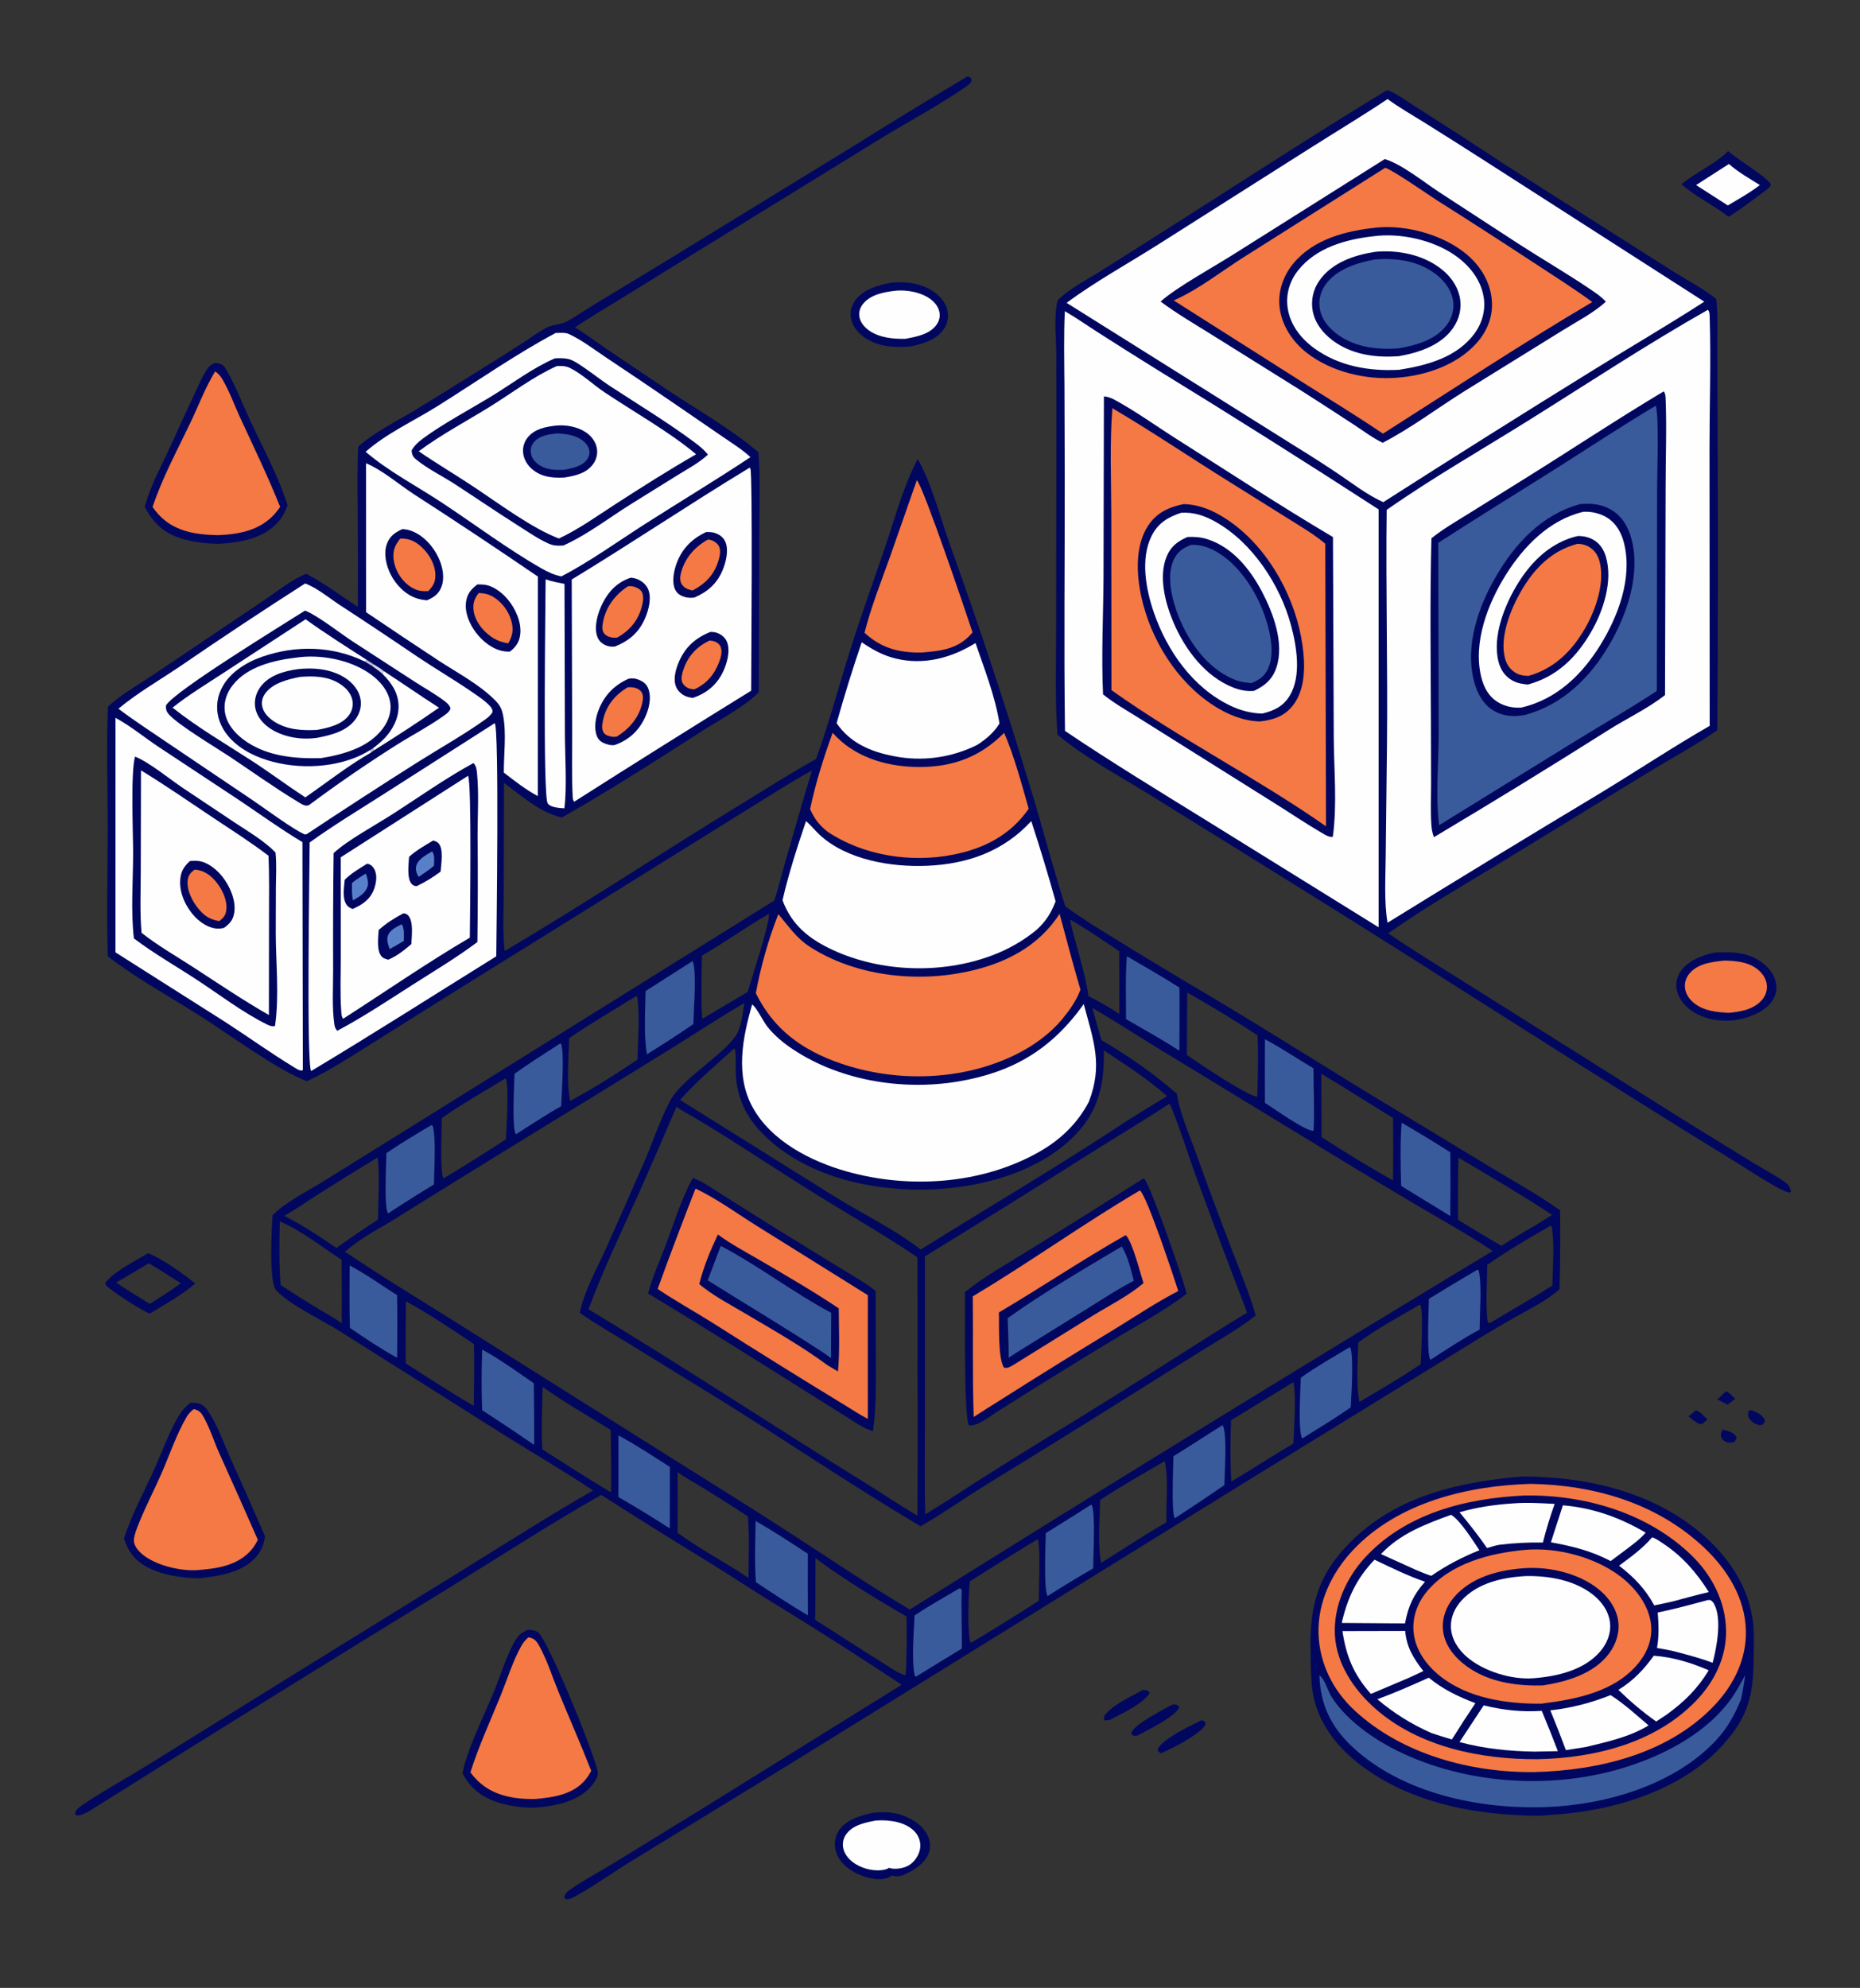 <?xml version="1.0" encoding="utf-8" ?>
<svg xmlns="http://www.w3.org/2000/svg" xmlns:xlink="http://www.w3.org/1999/xlink" width="480" height="513">
	<rect width="100%" height="100%" fill="#333333" stroke="none"/>
	<path fill="#01075E" transform="scale(0.469 0.469)" d="M532.279 42.09C532.475 42.126 532.681 42.128 532.868 42.2C534.093 42.67 534.281 42.95 534.676 44.092C534.082 45.852 533.132 46.582 531.65 47.61C516.308 58.258 499.369 67.15 483.437 76.931L378.434 141.627L341.415 164.511C333.058 169.657 324.506 174.607 316.416 180.161C322.303 183.73 327.916 188.028 333.614 191.909L366.763 214.231C383.64 225.528 401.87 235.662 417.315 248.851C418.508 263.952 417.776 279.598 417.79 294.772L417.532 380.797C410.728 388.249 395.605 396.297 386.799 401.939C361.28 418.288 335.527 434.895 309.167 449.834C297.404 447.209 286.767 437.838 277.312 430.761L277.181 490.594C277.185 501.343 276.455 512.646 277.706 523.294C321.3 497.479 363.719 469.439 406.942 442.974C420.919 434.415 434.693 425.602 449.023 417.631C456.175 397.96 461.539 377.659 467.813 357.701C473.893 338.36 480.824 319.329 487.319 300.132C492.678 284.29 497.108 267.491 504.941 252.642C512.233 264.714 517.739 285.897 522.751 299.826C538.665 344 553.419 388.583 566.998 433.53C573.627 455.171 579.257 477.098 586.153 498.664C595.987 505.911 606.649 512.32 617.05 518.718C632.601 528.305 648.251 537.73 663.997 546.992C700.15 568.477 735.533 591.181 771.598 612.807L822.443 643.615C834.54 650.891 846.973 657.75 858.45 665.996C858.601 680.453 858.494 694.911 858.127 709.365C851.163 715.587 842.008 720.083 833.899 724.684C826.247 728.977 818.688 733.437 811.229 738.059L686.261 814.883L434.967 970.445L349.187 1022.95C338.912 1029.22 327.502 1037.31 317.303 1043.03C315.443 1044.07 313.154 1045.44 310.973 1044.84L310.454 1043.9C311.004 1041.84 312.076 1040.84 313.813 1039.63C321.362 1034.38 329.697 1030.02 337.552 1025.22L386.835 994.947L496.132 927.008C474.397 912.622 452.436 898.579 430.257 884.885C417.492 877.256 405.063 868.902 392.424 861.042C371.753 848.435 351.216 835.611 330.815 822.571C302.124 838.853 274.276 856.985 246.168 874.282C181.687 913.755 117.437 953.606 53.422 993.831C50.58 995.579 45.137 999.612 41.785 998.812C41.435 998.148 41.137 998.019 41.441 997.244C42.262 995.15 44.7 993.571 46.519 992.356C57.772 984.837 69.94 978.242 81.472 971.082L167.896 917.433L257.456 862.102C280.312 847.921 302.951 833.467 326.326 820.145C310.762 809.68 294.422 800.245 278.528 790.281L187.631 732.888C178.334 727.011 158.854 717.61 151.979 710.009C147.926 705.528 149.452 675.897 149.974 668.688C157.041 661.423 168.437 655.893 177.099 650.536L218.466 624.818L426.062 495.485C428.365 488.481 430.089 481.18 432.13 474.088C436.936 457.381 441.718 440.649 446.763 424.013C434.737 430.487 423.213 438.022 411.609 445.216L362.251 475.897L246.045 548.162L203.906 574.642C192.54 581.766 181.068 589.249 168.897 594.929C152.935 588.974 126.245 569.31 110.574 559.306C93.587 548.461 75.224 538.523 59.301 526.197C58.571 502.374 59.261 478.34 59.26 454.488C59.259 432.682 58.503 410.657 59.379 388.876C65.781 382.82 73.81 378.197 81.156 373.361C89.438 367.873 97.69 362.34 105.912 356.762L144.971 330.49C152.287 325.588 160.342 318.891 168.596 315.711C178.402 321.076 187.615 327.704 196.88 333.944C196.971 316.366 196.948 298.788 196.813 281.21C196.736 269.371 196.454 257.503 197.157 245.679C205.863 237.961 217.207 232.325 227.179 226.379C238.21 219.679 249.19 212.895 260.119 206.03C269.133 200.452 278.101 194.799 287.023 189.074C291.452 186.234 295.977 182.788 300.619 180.361C304.363 178.404 308.817 178.667 312.425 176.612C317.54 173.698 322.451 170.311 327.491 167.252L364.392 144.897L473.334 78.082C492.848 65.867 512.498 53.869 532.279 42.09ZM214.085 672.724L212.453 673.686C204.577 678.105 196.647 682.83 189.81 688.752C210.333 702.562 231.615 715.464 252.565 728.623L354.701 792.921C380.415 809.173 406.347 825.162 431.897 841.663C454.716 856.399 477.219 871.764 500.596 885.613C606.957 818.949 713.878 753.181 821.347 688.316C807.524 679.154 793.073 671.069 778.77 662.702C765.191 654.652 751.659 646.523 738.175 638.316L639.099 577.952C626.385 570.197 613.867 562.123 601.058 554.528C602.65 560.483 604.322 566.417 606.074 572.326C620.626 580.736 634.84 590.785 647.556 601.778C649.213 612.672 654.228 623.794 657.971 634.15C664.328 651.923 670.899 669.619 677.682 687.233C682.277 699.309 687.4 711.394 690.952 723.817C682.085 730.939 672.095 736.465 662.45 742.438L622.95 767.192C596.38 783.875 569.713 800.402 542.95 816.772C530.76 824.353 518.969 832.62 506.567 839.843C469.606 817.939 434.038 793.802 397.603 771.045L345.622 739.077C336.754 733.612 327.52 728.391 319.032 722.356C321.405 710.4 328.428 698.119 333.42 686.998C340.622 670.966 347.719 654.886 354.71 638.759C358.621 629.748 365.169 611.054 369.885 603.792C377.541 592.004 400.628 578.509 405.788 568.278C408.164 563.57 408.674 557.111 409.565 551.927C396.565 559.491 383.95 567.768 371.211 575.76L328.16 602.352C290.014 625.613 251.989 649.07 214.085 672.724ZM323.829 720.407C374.65 751.1 424.292 783.769 474.72 815.098C484.759 821.296 494.601 827.982 504.772 833.941C504.96 807.172 504.979 780.403 504.83 753.634C504.912 733.014 504.89 712.393 504.764 691.773C487.56 680.146 469.52 669.777 451.843 658.888C434.949 648.481 418.417 637.586 401.682 626.939C395.186 622.852 388.642 618.843 382.052 614.91C378.844 612.992 375.238 611.213 372.248 608.985C365.33 625.171 358.305 641.31 351.175 657.404C341.68 678.323 331.816 698.835 323.829 720.407ZM508.929 691.308L508.924 785.829C508.955 801.612 508.631 817.51 509.131 833.276C517.794 827.929 526.382 822.462 534.892 816.875C560.711 800.282 587.087 784.472 613.125 768.22C637.536 752.984 661.677 737.256 686.22 722.24C676.271 696.323 666.529 670.326 656.996 644.253C654.905 638.491 645.763 610.583 643.469 607.3C628.408 617.176 612.952 626.376 597.727 635.989C568.276 654.665 538.675 673.105 508.929 691.308ZM374.233 605.256L460.486 659.142C475.636 668.466 492.608 676.567 506.592 687.545C544.109 664.076 582.474 641.665 619.349 617.215C626.934 612.535 634.453 607.654 642.159 603.181C631.667 593.709 619.14 585.811 607.4 577.986C607.676 596.094 604.781 610.799 591.787 624.323C571.165 645.784 537.403 654.189 508.42 654.575C477.599 654.985 443.202 646.886 420.597 624.78C409.964 614.381 404.874 602.939 404.792 588.132C404.772 584.619 405.239 580.124 404.119 576.806C393.989 586.001 383.266 594.954 374.233 605.256ZM448.524 891.299C460.513 898.757 472.224 906.639 484.254 914.038C488.443 916.614 493.258 920.188 497.901 921.794L498.342 921.358C499.062 910.779 498.916 900.087 498.802 889.489C483.163 880.43 463.055 868.236 448.663 857.33C448.63 868.646 448.743 879.987 448.524 891.299ZM653.069 580.509C658.371 584.224 687.104 603.564 691.832 603.409C692.073 592.168 692.479 580.866 691.916 569.631C679.207 561.315 666.439 553.604 653.246 546.089L653.069 580.509ZM766.505 649.533C766.631 638.076 766.636 626.618 766.521 615.162C753.323 607.124 740.336 598.656 727.025 590.824C727.029 602.422 727.242 614.038 727.141 625.634C739.999 634.026 753.127 641.997 766.505 649.533ZM313.134 571.239C313 581.348 311.559 596.134 313.776 605.738C326.433 598.889 338.873 591.125 350.783 583.047C350.939 572.44 352.257 558.725 350.575 548.433L350.154 548.025C337.807 555.694 325.146 563.067 313.134 571.239ZM819.672 728.053C831.183 721.163 842.86 714.543 854.185 707.349C854.357 696.924 855.415 685.457 853.926 675.156C853.224 674.582 853.559 674.707 853.026 674.573C841.265 681.26 829.494 688.228 818.367 695.934C818.317 702.265 817.235 723.275 818.815 727.815L819.672 728.053ZM298.563 763.099C298.409 774.475 297.685 786.164 298.479 797.498C310.788 805.493 323.22 813.299 335.77 820.912L336.244 820.764C336.352 809.435 336.261 798.105 335.971 786.779C323.56 779.038 310.43 771.633 298.563 763.099ZM677.503 815.169C689.028 808.439 700.149 801.027 711.674 794.311C711.974 785.16 713.314 769.48 711.786 760.963L711.445 760.652L677.35 781.502C676.984 792.816 676.872 803.865 677.503 815.169ZM277.943 593.451C266.389 600.636 254.226 607.363 243.13 615.223C243.088 620.017 242.014 645.889 244.023 648.422C255.595 641.455 267.046 634.287 278.37 626.922C278.656 620.723 280.196 598.14 278.328 593.588L277.943 593.451ZM386.283 525.773C386.039 537.383 385.63 549.002 386.424 560.599L411.363 545.842C413.307 539.09 423.761 507.622 423.085 502.865C410.518 510.008 398.815 518.665 386.283 525.773ZM411.85 868.215C411.895 857.034 412.441 845.555 411.517 834.413C403.202 828.905 394.786 823.552 386.274 818.355C381.862 815.648 377.023 813.107 372.864 810.053L372.838 843.376C385.346 852.595 399.036 859.557 411.85 868.215ZM188.047 728.085C188.088 716.455 188.066 704.825 187.98 693.195C177.059 686.124 165.926 677.187 153.954 672.06C153.71 683.601 153.496 695.528 154.394 707.031C161.828 711.942 169.367 716.691 177.007 721.275C180.636 723.494 184.627 725.569 188.047 728.085ZM598.907 548.081C604.666 551.021 610.53 554.287 615.877 557.928C615.928 546.422 615.919 534.916 615.848 523.41C606.918 517.394 598.037 511.259 588.695 505.892C591.877 520.15 596.772 533.523 598.907 548.081ZM571.607 880.784C571.589 871.729 572.549 855.357 571.22 847.38L570.588 847.142C558.19 854.693 545.861 862.356 533.602 870.131C532.925 877.654 532.167 896.6 533.851 903.476L534.307 903.906C546.88 896.427 559.316 888.718 571.607 880.784ZM747.989 771.372C759.352 764.652 770.924 758.055 781.775 750.529C781.945 745.419 783.339 721.464 781.519 718.137L781.202 717.894C769.822 724.555 758.06 730.935 747.36 738.663C747.208 749.179 746.05 761.067 747.989 771.372ZM260.677 773.522C260.802 762.219 261.124 750.876 260.788 739.576C248.565 731.325 236.281 723.121 223.345 716.01C223.314 727.383 223.089 738.795 223.282 750.163C235.635 758.087 247.938 766.232 260.677 773.522ZM640.934 803.982C628.987 810.878 616.853 817.821 605.313 825.371C605.181 836.073 603.919 849.507 605.861 859.984C617.798 852.56 629.545 844.603 641.771 837.682C641.586 827.057 643.011 814.241 640.934 803.982ZM826.188 685.498C832.068 681.71 838.053 678.087 844.137 674.635C847.433 672.583 850.799 670.598 854.036 668.457C837.166 657.398 819.884 647.217 802.506 636.993C802.113 648.379 802.282 659.798 802.288 671.191C810.204 676.062 818.104 680.907 826.188 685.498ZM207.845 636.844C196.889 643.466 186.007 650.209 175.2 657.072C169.031 660.996 162.869 665.465 156.453 668.941C160.748 671.2 164.971 673.59 169.119 676.108C174.537 679.505 179.878 683.025 185.135 686.666C192.612 681.284 200.217 676.082 207.944 671.066C208.129 659.819 208.968 648.032 207.845 636.844Z"/>
	<path fill="#01075E" transform="scale(0.469 0.469)" d="M381.203 648.157C387.121 650.271 392.82 654.532 398.163 657.869L426.037 675.397L461.861 697.443C468.513 701.548 475.697 705.48 481.815 710.331L481.945 749.483C481.954 762.131 482.174 774.905 480.348 787.452C475.237 786.087 470.782 782.794 466.37 779.977C429.829 757.123 393.521 733.996 356.62 711.72C358.881 702.701 362.99 693.966 366.256 685.257C370.965 672.701 374.776 659.987 381.203 648.157Z"/>
	<path fill="#F47944" transform="scale(0.469 0.469)" d="M382.727 653.984C394.58 659.686 405.477 667.663 416.614 674.64L477.53 712.667L477.517 780.72C473.205 778.473 469.118 775.837 464.999 773.263C440.552 758.383 416.257 743.255 392.117 727.881C382.086 721.589 371.683 715.847 361.861 709.233C368.572 690.725 375.528 672.307 382.727 653.984Z"/>
	<path fill="#01075E" transform="scale(0.469 0.469)" d="M395.014 679.279C402.346 684.686 410.918 689.198 418.786 693.805C433.198 702.244 447.645 710.603 461.517 719.916C461.582 731.399 462.151 743.175 461.088 754.605L455.525 751.33C440.85 740.501 424.942 731.541 409.27 722.262C401.004 717.368 392.104 712.785 384.773 706.553C387.135 697.023 390.826 688.12 395.014 679.279Z"/>
	<path fill="#395B9C" transform="scale(0.469 0.469)" d="M396.61 685.556C417.51 696.511 436.516 711.215 457.377 722.379L457.239 747.268L453.665 744.695C432.528 730.813 410.818 717.897 389.391 704.479L396.61 685.556Z"/>
	<path fill="#01075E" transform="scale(0.469 0.469)" d="M629.252 648.382C629.391 648.47 629.551 648.531 629.668 648.647C632.933 651.914 651.437 704.684 652.919 711.84C641.794 720.656 624.172 730.21 611.656 737.754C590.265 750.734 568.996 763.914 547.853 777.294C544.269 779.701 537.674 784.894 533.207 784.267C530.281 780.779 531.091 721.07 530.953 710.98C541.596 702.334 553.975 695.519 565.598 688.266C586.891 675.09 608.109 661.795 629.252 648.382Z"/>
	<path fill="#F47944" transform="scale(0.469 0.469)" d="M627.261 654.988C631.302 658.587 645.855 702.65 648.346 710.376C636.442 716.455 625.198 724.07 613.794 731.039C592.125 744.192 570.589 757.563 549.19 771.152C544.673 773.89 540.247 776.823 535.789 779.658C535 757.555 535.535 735.399 535.255 713.28C566.435 694.731 595.972 673.407 627.261 654.988Z"/>
	<path fill="#01075E" transform="scale(0.469 0.469)" d="M619.454 679.58C623.081 683.306 627.37 700.226 629.191 706.049C620.772 713.142 610.728 718.14 601.363 723.866L557.449 751.14C555.803 752.071 554.346 753.01 552.438 752.538C549.034 747.238 549.86 729.166 549.638 722.161C573.135 708.263 595.675 693.056 619.454 679.58Z"/>
	<path fill="#395B9C" transform="scale(0.469 0.469)" d="M617.223 685.863C620.731 691.445 622.137 698.415 623.893 704.706C615.267 709.115 607.094 714.591 598.865 719.695L558.788 744.578L555.018 747.114C555.048 739.851 554.693 732.572 554.454 725.314C574.454 711.008 596.115 698.463 617.223 685.863Z"/>
	<path fill="#040404" fill-opacity="0.02" transform="scale(0.469 0.469)" d="M565.526 672.032C565.808 672.183 566.096 672.788 566.274 673.062C565.879 674.338 565.846 674.438 564.8 675.258C564.167 674.82 564.511 675.137 563.961 674.133C564.176 673.923 564.963 673.17 565.109 672.946C565.291 672.665 565.387 672.337 565.526 672.032Z"/>
	<path fill="#FEFEFE" transform="scale(0.469 0.469)" d="M305.755 183.224C308.036 183.189 310.983 182.844 313.085 183.821C320.175 187.117 326.977 192.372 333.511 196.717C346.198 205.159 358.827 213.688 371.397 222.303L397.525 240.232C402.658 243.78 408.377 247.276 412.926 251.534C393.84 264.227 374.042 276.093 354.722 288.458C339.729 298.054 324.677 308.92 308.916 317.17C304.826 316.369 301.452 314.74 297.859 312.695C279.432 302.21 260.818 288.226 242.98 276.46C229.149 267.337 213.784 259.37 201.194 248.59C212.47 238.582 227.44 231.76 240.215 223.789C261.431 210.552 283.926 194.783 305.755 183.224Z"/>
	<path fill="#01075E" transform="scale(0.469 0.469)" d="M305.285 197.205C307.45 197.026 309.6 197.047 311.755 197.35C313.645 197.616 315.254 198.375 316.877 199.355C323.507 203.362 329.605 208.465 336.114 212.724C351.419 222.738 367.25 232.319 381.931 243.221C384.802 245.353 387.31 247.332 389.524 250.161C384.624 254.715 378.236 258.077 372.566 261.6L347.473 277.202C335.195 284.856 323.215 294.188 310.025 300.15C306.958 300.382 304.489 300.313 301.637 299.014C295.866 296.385 290.256 292.477 284.906 289.087C273.236 281.695 261.827 273.894 250.244 266.367C243.298 261.853 235.274 258.004 228.886 252.757C227.162 251.341 226.64 250.066 226.474 247.876C227.985 245.155 230.268 243.106 232.748 241.272C243.853 233.06 258.729 225.195 270.743 217.844C282.136 210.873 292.982 202.514 305.285 197.205Z"/>
	<path fill="#FEFEFE" transform="scale(0.469 0.469)" d="M306.379 201.426C308.891 201.279 311.33 201.334 313.623 202.47C320.247 205.752 326.35 211.636 332.532 215.783C347.808 226.033 369.354 238.303 383.005 249.966C367.883 258.685 353.245 267.965 338.59 277.437C328.44 283.997 318.508 291.174 307.535 296.306C292.725 290.722 273.967 276.698 260.596 267.83C250.612 261.208 240.266 255.084 230.395 248.312C242.658 239.177 256.811 231.703 269.826 223.618C281.894 216.122 293.381 207.273 306.379 201.426Z"/>
	<path fill="#01075E" transform="scale(0.469 0.469)" d="M305.993 234.174C311.378 233.623 317.741 234.806 322.259 237.808C325.309 239.834 327.721 242.881 328.41 246.537C328.985 249.707 328.194 252.973 326.233 255.53C322.442 260.57 316.408 261.808 310.57 262.752C304.779 263.01 299.241 262.716 294.287 259.315C290.967 257.035 288.422 253.572 287.886 249.516C287.458 246.348 288.364 243.145 290.388 240.67C294.249 235.926 300.275 234.822 305.993 234.174Z"/>
	<path fill="#395B9C" transform="scale(0.469 0.469)" d="M306.515 238.469C310.795 238.712 314.959 239.118 318.793 241.238C321.19 242.563 323.508 244.657 324.168 247.42C324.578 249.113 324.277 250.9 323.334 252.365C320.621 256.61 314.971 257.603 310.406 258.52C305.574 258.65 301.194 258.701 296.931 255.994C294.588 254.507 292.625 252.235 292.12 249.44C291.736 247.318 292.3 245.196 293.631 243.509C296.685 239.641 301.954 238.986 306.515 238.469Z"/>
	<path fill="#FEFEFE" transform="scale(0.469 0.469)" d="M167.898 321.048C174.326 323.406 181.116 329.046 186.87 332.83C201.276 342.225 215.591 351.759 229.813 361.431C239.968 368.246 250.558 374.402 260.611 381.369C263.561 383.412 266.714 385.492 269.208 388.093C270.337 389.271 271.067 390.205 271.003 391.855C269.949 393.594 268.51 394.799 266.867 395.971C254.876 404.518 241.846 411.784 229.391 419.646C209.06 432.522 188.87 445.621 168.826 458.939L167.82 459.15C162.039 456.969 145.324 444.534 138.795 440.151L91.767 408.444C82.863 402.385 73.741 396.47 65.161 389.96C75.692 381.213 87.714 374.332 99.044 366.669C121.75 351.094 144.704 335.885 167.898 321.048Z"/>
	<path fill="#01075E" transform="scale(0.469 0.469)" d="M167.832 335.976C168.021 336.047 168.212 336.111 168.398 336.19C175.326 339.102 187.386 348.623 194.269 353.092L228.211 375.122C233.687 378.663 239.619 381.935 244.795 385.897C246.288 387.04 247.172 387.912 247.919 389.642C247.518 391.784 244.929 393.304 243.165 394.545C235.128 400.2 226.229 404.799 217.917 410.064C201.555 420.434 185.587 431.414 170.049 442.982C169.536 443.133 169.139 443.283 168.582 443.28C166.963 443.274 164.922 441.803 163.559 440.981C150.772 433.265 138.515 424.406 126.071 416.139C118.107 410.849 98.396 399.145 92.972 393.127C91.547 391.547 91.165 390.201 91.343 388.126C96.16 380.077 155.827 343.639 167.832 335.976Z"/>
	<path fill="#01075E" transform="scale(0.469 0.469)" d="M168.159 340.75C179.113 348.667 190.62 355.9 201.989 363.202L205.515 365.466C207.276 366.63 209.536 367.784 211.07 369.196C221.293 375.837 231.305 382.815 241.554 389.408C229.94 397.508 217.865 405.308 205.862 412.826L205.125 411.813L203.817 412.618L203.984 414.186C191.593 421.27 179.753 430.596 167.997 438.752C158.003 432.213 148.435 425.035 138.417 418.539C123.72 409.01 108.685 400.302 94.946 389.364C103.756 382.358 113.632 376.377 123.045 370.211L168.159 340.75Z"/>
	<path fill="#FEFEFE" transform="scale(0.469 0.469)" d="M168.159 340.75C179.113 348.667 190.62 355.9 201.989 363.202L200.648 363.962C182.891 355.349 162.655 354.908 144.069 361.43C135.001 364.613 125.797 370.409 121.615 379.417C119.011 384.981 118.76 391.361 120.919 397.112C124.196 405.954 132.218 412.176 140.609 415.874C156.883 423.046 178.402 423.524 194.962 417.064C198.051 415.872 201.016 414.383 203.817 412.618L203.984 414.186C191.593 421.27 179.753 430.596 167.997 438.752C158.003 432.213 148.435 425.035 138.417 418.539C123.72 409.01 108.685 400.302 94.946 389.364C103.756 382.358 113.632 376.377 123.045 370.211L168.159 340.75Z"/>
	<path fill="#FEFEFE" transform="scale(0.469 0.469)" d="M210.475 370.832L211.07 369.196C221.293 375.837 231.305 382.815 241.554 389.408C229.94 397.508 217.865 405.308 205.862 412.826L205.125 411.813C207.31 410.199 209.374 408.427 211.301 406.513C216.007 401.769 219.448 395.166 219.308 388.374C219.16 381.183 215.382 375.665 210.475 370.832Z"/>
	<path fill="#D5D4E1" transform="scale(0.469 0.469)" d="M205.515 365.466C207.276 366.63 209.536 367.784 211.07 369.196L210.475 370.832C208.645 369.17 206.607 367.782 204.599 366.345L205.515 365.466Z"/>
	<path fill="#BEBDD4" transform="scale(0.469 0.469)" d="M201.989 363.202L205.515 365.466L204.599 366.345L200.648 363.962L201.989 363.202Z"/>
	<path fill="#FEFEFE" transform="scale(0.469 0.469)" d="M163.038 361.84C175.968 359.9 191.981 362.887 202.852 370.235C208.47 374.033 213.607 379.579 214.722 386.5C215.545 391.61 213.769 396.597 210.759 400.693C202.972 411.289 189.021 415.14 176.71 417.145C161.74 417.565 145.969 416.084 133.636 406.7C128.641 402.899 124.437 397.671 123.68 391.247C123.065 386.028 124.832 381.146 128.011 377.054C136.022 366.74 150.78 363.264 163.038 361.84Z"/>
	<path fill="#01075E" transform="scale(0.469 0.469)" d="M163.631 368.219C171.941 367.262 180.803 367.92 188.255 372.02C192.78 374.51 196.77 378.402 198.116 383.522C199.152 387.461 198.38 391.573 196.166 394.967C191.449 402.2 182.699 404.366 174.794 405.922C174.624 405.945 174.454 405.965 174.284 405.99C166.056 407.207 156.593 405.74 149.433 401.341C145.211 398.747 141.533 394.781 140.525 389.795C139.689 385.663 140.759 381.452 143.226 378.066C147.953 371.579 156.099 369.32 163.631 368.219Z"/>
	<path fill="#FEFEFE" transform="scale(0.469 0.469)" d="M165.077 372.458C172.938 371.835 180.829 372.057 187.589 376.66C190.672 378.76 193.342 381.831 193.963 385.612C194.427 388.444 193.713 391.208 192.02 393.518C188.124 398.834 180.465 400.524 174.361 401.642C166.373 402.014 158.24 401.615 151.252 397.259C148.091 395.288 145.104 392.524 144.31 388.728C143.803 386.307 144.339 383.935 145.713 381.894C149.764 375.873 158.402 373.793 165.077 372.458Z"/>
	<path fill="#BEBDD4" transform="scale(0.469 0.469)" d="M205.125 411.813L205.862 412.826L203.984 414.186L203.817 412.618L205.125 411.813Z"/>
	<path fill="#FEFEFE" transform="scale(0.469 0.469)" d="M272.228 397.903C274.749 400.797 273.195 511.974 273.07 526.192C239.152 547.255 205.45 568.805 171.202 589.319C168.572 585.78 170.311 476.777 170.397 463.542C183.777 453.898 197.983 445.365 211.869 436.469L272.228 397.903Z"/>
	<path fill="#01075E" transform="scale(0.469 0.469)" d="M260.478 419.881C260.632 420.035 260.803 420.173 260.941 420.341C262.153 421.817 262.333 423.895 262.506 425.731C263.558 436.891 262.781 448.445 262.786 459.653C262.98 479.212 262.946 498.772 262.685 518.33C251.491 526.759 239.135 534.141 227.321 541.674C213.652 550.391 199.888 559.575 185.571 567.184C184.633 566.201 184.171 565.023 183.981 563.693C182.601 554.027 183.352 543.04 183.306 533.203C183.218 511.939 183.306 490.674 183.57 469.411C191.17 462.351 205.945 454.384 215.304 448.403C230.293 438.824 244.842 428.393 260.478 419.881Z"/>
	<path fill="#FEFEFE" transform="scale(0.469 0.469)" d="M257.492 426.894C259.707 429.616 258.561 507.074 258.525 515.921C234.859 529.856 211.943 545.688 188.83 560.558C187.842 559.401 187.85 557.61 187.746 556.113C187.059 546.258 187.528 536.144 187.523 526.259L187.492 471.713L257.492 426.894Z"/>
	<path fill="#01075E" transform="scale(0.469 0.469)" d="M221.938 502.556C222.992 502.58 223.812 502.902 224.538 503.655C227.68 506.917 226.498 515.193 226.342 519.49C222.266 522.94 218.563 525.969 213.623 528.072C212.532 527.733 211.105 527.401 210.264 526.591C207.03 523.481 208.197 515.901 208.341 511.745C212.564 507.962 216.932 505.207 221.938 502.556Z"/>
	<path fill="#5880C9" transform="scale(0.469 0.469)" d="M221.064 508.523C222.653 510.953 222.206 514.903 222.194 517.722C219.665 519.305 217.01 520.729 214.42 522.211C213.625 520.103 212.709 517.491 213.319 515.233C214.271 511.711 218.14 510.104 221.064 508.523Z"/>
	<path fill="#01075E" transform="scale(0.469 0.469)" d="M238.366 462.479C239.397 462.821 240.532 463.145 241.283 463.98C244.233 467.26 242.728 475.499 242.433 479.599C238.338 482.667 233.957 485.334 229.351 487.563C228.291 487.626 227.244 487.207 226.53 486.398C223.735 483.232 224.869 475.525 225.082 471.476C229.021 467.857 233.806 465.226 238.366 462.479Z"/>
	<path fill="#5880C9" transform="scale(0.469 0.469)" d="M237.759 468.488C239.371 470.352 238.83 474.025 238.787 476.371C236.191 478.625 233.282 480.5 230.455 482.449C230.343 482.305 230.216 482.171 230.117 482.017C229.13 480.492 228.52 478.259 229.01 476.472C230.062 472.639 234.602 470.358 237.759 468.488Z"/>
	<path fill="#01075E" transform="scale(0.469 0.469)" d="M201.957 475.283C202.201 475.32 202.451 475.33 202.689 475.395C204.294 475.826 205.494 477.186 206.179 478.648C207.733 481.968 206.939 486.446 205.623 489.707C203.387 495.251 199.219 497.821 194.059 500.171C192.962 499.755 191.824 499.214 191.055 498.294C188.101 494.764 189.343 488.236 189.687 484.063C193.249 480.484 197.702 477.94 201.957 475.283Z"/>
	<path fill="#5880C9" transform="scale(0.469 0.469)" d="M201.212 480.693C202.086 482.318 202.798 485.565 202.335 487.399C201.3 491.506 197.579 493.415 194.233 495.43C193.494 492.285 193.65 489.019 193.715 485.816C196.034 483.88 198.675 482.327 201.212 480.693Z"/>
	<path fill="#FEFEFE" transform="scale(0.469 0.469)" d="M63.545 394.977C71.872 399.457 79.493 405.834 87.402 411.071L131.866 440.455C143.374 448.204 154.483 456.239 166.407 463.378L166.638 588.598L166.265 589.04C164.672 589.186 162.722 587.807 161.37 586.985C148.655 579.255 136.431 570.424 123.918 562.333L63.528 524.014L63.545 394.977Z"/>
	<path fill="#01075E" transform="scale(0.469 0.469)" d="M74.31 416.312C82.165 419.437 93.149 428.555 100.597 433.554L128.918 452.451C136.586 457.549 145.093 462.452 151.589 469.03C152.262 475.348 151.87 481.763 151.802 488.109L151.729 513.12C151.756 530.016 153.746 547.785 151.324 564.516C151.191 564.555 151.061 564.61 150.925 564.634C149.394 564.903 148.005 564.236 146.674 563.576C133.518 557.053 120.912 547.386 108.615 539.312C96.956 531.657 84.816 524.772 73.676 516.355C71.894 501.029 73.254 484.597 73.256 469.156C73.257 458.549 71.818 425.174 74.31 416.312Z"/>
	<path fill="#FEFEFE" transform="scale(0.469 0.469)" d="M77.57 423.884C90.666 431.849 103.256 440.591 115.996 449.104C126.674 456.238 137.507 463.069 147.731 470.861C148.244 482.068 148.02 493.35 148.021 504.567L147.96 558.508C133.738 550.375 120.345 541.306 106.624 532.387C96.976 526.116 86.962 520.42 77.901 513.29C76.887 502.211 77.427 490.78 77.446 479.65L77.57 423.884Z"/>
	<path fill="#01075E" transform="scale(0.469 0.469)" d="M104.468 473.785C105.957 473.646 107.497 473.592 108.988 473.733C114.122 474.218 119.137 478.343 122.264 482.253C126.402 487.426 129.889 495.244 128.924 501.97C128.323 506.157 126.527 508.19 123.202 510.585C122.125 510.804 121.033 511.009 119.928 510.979C115.244 510.854 110.657 507.949 107.487 504.684C102.547 499.596 98.833 492.021 99.123 484.826C99.323 479.846 100.94 477.067 104.468 473.785Z"/>
	<path fill="#F47944" transform="scale(0.469 0.469)" d="M107.026 478.539C107.178 478.539 107.331 478.531 107.484 478.54C112.219 478.833 116.047 481.725 118.955 485.29C122.322 489.418 125.205 495.397 124.512 500.805C124.135 503.744 122.933 505.049 120.666 506.832C115.602 506.01 112.61 504.087 109.285 500.15C105.857 496.092 102.582 489.646 103.29 484.255C103.654 481.486 104.876 480.187 107.026 478.539Z"/>
	<path fill="#FEFEFE" transform="scale(0.469 0.469)" d="M412.384 257.39L412.875 257.756C414.215 259.941 413.341 369.197 413.319 380.046C380.713 400.186 348.247 420.553 315.925 441.146C315.328 440.261 315.18 439.631 315.127 438.585C314.505 426.4 314.898 413.959 314.826 401.749L314.586 318.869C347.506 298.889 379.436 277.339 412.384 257.39Z"/>
	<path fill="#01075E" transform="scale(0.469 0.469)" d="M347.136 317.848C348.049 317.972 348.989 318.101 349.87 318.377C352.682 319.258 355.473 321.431 356.628 324.184C358.633 328.96 356.986 335.364 355.04 339.969C351.66 347.964 346.304 352.533 338.353 355.762C336.65 355.898 335.102 355.83 333.501 355.153C331.167 354.165 329.52 352.69 328.651 350.271C326.638 344.665 329.065 336.808 331.68 331.703C335.091 325.044 339.928 320.207 347.136 317.848Z"/>
	<path fill="#F47944" transform="scale(0.469 0.469)" d="M345.545 322.607C346.054 322.555 346.383 322.502 346.873 322.508C348.812 322.532 351.702 323.633 352.865 325.259C354.655 327.761 353.716 331.8 352.948 334.502C350.882 341.772 346.157 347.192 339.635 350.824C338.664 350.921 337.873 350.945 336.91 350.805C335.085 350.539 333.298 349.835 332.232 348.275C330.988 346.454 331.498 343.706 331.906 341.724C333.564 333.675 338.731 326.977 345.545 322.607Z"/>
	<path fill="#01075E" transform="scale(0.469 0.469)" d="M345.927 373.442C348.001 373.115 349.458 373.22 351.427 374.003C353.902 374.987 355.708 376.306 356.693 378.857C358.637 383.893 357.1 390.108 354.88 394.833C351.4 402.24 345.983 407.187 338.278 409.931C336.293 410.274 334.604 409.777 332.746 409.074C330.72 408.308 329.26 407.097 328.449 405.051C326.679 400.587 327.707 394.88 329.421 390.541C332.599 382.495 338.043 376.933 345.927 373.442Z"/>
	<path fill="#F47944" transform="scale(0.469 0.469)" d="M345.317 378.197C346.144 378.117 346.96 378.094 347.789 378.167C349.64 378.329 351.757 379.089 352.873 380.659C354.138 382.44 353.85 384.797 353.402 386.799C351.588 394.912 346.339 400.917 339.473 405.273C338.593 405.456 337.711 405.505 336.818 405.366C335.15 405.106 333.234 404.654 332.214 403.215C330.756 401.157 331.433 397.896 331.953 395.661C333.743 387.965 338.67 382.22 345.317 378.197Z"/>
	<path fill="#01075E" transform="scale(0.469 0.469)" d="M388.561 292.751C390.5 292.712 392.186 292.758 394.015 293.48C396.281 294.375 398.199 295.916 399.155 298.207C401 302.627 399.559 308.784 397.864 313.108C394.823 320.866 389.642 325.501 382.119 328.788C380.286 329.018 378.606 329.023 376.823 328.489C374.499 327.794 372.538 326.642 371.485 324.377C369.529 320.17 370.791 314.036 372.365 309.814C375.361 301.778 380.873 296.336 388.561 292.751Z"/>
	<path fill="#F47944" transform="scale(0.469 0.469)" d="M389.463 296.905C389.992 296.923 390.529 296.96 391.041 297.1C392.808 297.582 394.823 298.989 395.633 300.655C396.853 303.168 395.93 306.554 395.131 309.07C392.762 316.528 387.899 321.356 381.057 324.9C380.717 324.835 380.376 324.77 380.038 324.69C378.105 324.233 376.057 323.135 375.047 321.348C373.918 319.352 374.203 317.061 374.781 314.944C376.97 306.925 382.326 300.923 389.463 296.905Z"/>
	<path fill="#01075E" transform="scale(0.469 0.469)" d="M390.889 347.701C392.403 347.726 393.781 347.839 395.18 348.475C397.452 349.508 399.282 351.123 400.141 353.512C401.917 358.448 399.987 365.247 397.755 369.841C394.278 377 388.675 381.507 381.194 384.036C379.872 383.853 378.604 383.604 377.364 383.092C374.993 382.113 372.822 380.112 371.911 377.689C370.309 373.423 371.875 368.039 373.623 364.015C377.149 355.899 382.76 350.975 390.889 347.701Z"/>
	<path fill="#F47944" transform="scale(0.469 0.469)" d="M390.337 352.483C391.45 352.499 392.609 352.674 393.636 353.125C394.908 353.683 396.172 354.813 396.627 356.158C397.576 358.965 396.541 362.097 395.505 364.742C392.875 371.453 388.617 376.344 382.04 379.3C381.327 379.257 380.615 379.182 379.918 379.018C378.203 378.614 376.559 377.521 375.668 375.99C374.341 373.707 375.361 370.435 376.142 368.156C378.635 360.879 383.454 355.797 390.337 352.483Z"/>
	<path fill="#FEFEFE" transform="scale(0.469 0.469)" d="M413.868 552.682C416.31 554.365 419.831 561.777 421.996 564.583C425.286 568.847 429.509 572.595 433.89 575.704C460.241 594.407 496.091 600.4 527.654 595.004C557.66 589.874 578.731 577.146 596.329 552.491C601.666 572.54 606.992 585.852 599.132 606.241C592.698 618.434 583.336 627.316 571.346 634.056C540.03 651.658 500.369 654.25 466.077 644.623C446.276 639.065 424.435 627.994 414.138 609.282C404.487 591.743 408.585 570.928 413.868 552.682Z"/>
	<path fill="#F47944" transform="scale(0.469 0.469)" d="M583.03 502.809C586.744 516.77 590.468 530.678 594.504 544.551C592.266 550.712 588.394 555.988 584.281 561.018C577.436 569.101 568.454 575.551 558.994 580.222C529.639 594.716 493.445 595.742 462.671 585.19C441.744 578.014 425.756 566.63 415.905 546.481C418.515 532.053 422.904 516.61 428.266 503C433.957 509.652 438.096 516.117 445.659 520.989C470.523 537.007 503.822 540.746 532.356 534.609C552.951 530.18 571.446 520.871 583.03 502.809Z"/>
	<path fill="#FEFEFE" transform="scale(0.469 0.469)" d="M201.422 254.893C210.615 258.815 219.218 266.356 227.602 271.85C250.594 286.683 273.386 301.822 295.973 317.265L295.919 438.048C289.172 434.422 283.273 429.766 277.225 425.108C277.167 414.887 278.739 403.821 276.841 393.747C276.122 389.932 274.942 387.814 272.197 385.082C263.484 376.412 251.631 370.211 241.357 363.5C227.994 354.709 214.691 345.828 201.449 336.858L201.422 254.893Z"/>
	<path fill="#01075E" transform="scale(0.469 0.469)" d="M221.424 291.126C223.075 291.226 224.695 291.498 226.257 292.065C232.928 294.484 238.441 300.659 241.345 306.995C243.56 311.829 244.862 317.95 242.847 323.038C241.274 327.009 238.676 328.705 234.896 330.332C233.159 330.163 231.453 329.876 229.777 329.377C223.326 327.457 217.923 321.965 214.959 316.057C212.486 311.127 210.955 304.73 212.852 299.391C214.421 294.973 217.374 292.963 221.424 291.126Z"/>
	<path fill="#F47944" transform="scale(0.469 0.469)" d="M220.25 296.328C225.216 296.184 228.714 297.869 232.324 301.327C236.373 305.205 239.52 310.797 239.566 316.5C239.596 320.335 238.274 322.495 235.714 325.224C231.378 325.598 228.229 324.719 224.731 322.031C220.349 318.665 217.13 313.11 216.555 307.598C216.065 302.9 217.343 299.907 220.25 296.328Z"/>
	<path fill="#01075E" transform="scale(0.469 0.469)" d="M262.654 321.591C263.859 321.586 265.086 321.572 266.286 321.701C271.266 322.235 276.098 325.942 279.269 329.678C283.549 334.721 286.993 342.201 286.281 348.905C285.827 353.182 283.922 355.967 280.585 358.534C279.647 358.544 278.699 358.542 277.766 358.426C271.471 357.645 265.69 353.074 261.937 348.146C258.306 343.378 255.501 336.908 256.491 330.839C257.188 326.571 259.303 324.134 262.654 321.591Z"/>
	<path fill="#F47944" transform="scale(0.469 0.469)" d="M263.416 326.306C266.327 326.358 268.75 326.9 271.288 328.384C276.227 331.272 280.011 336.411 281.443 341.938C282.673 346.686 282.014 349.827 279.678 353.982C275.962 353.441 272.956 352.295 269.899 350.077C265.391 346.805 261.439 341.754 260.613 336.138C260.025 332.138 260.99 329.422 263.416 326.306Z"/>
	<path fill="#FEFEFE" transform="scale(0.469 0.469)" d="M443.523 451.769C446.175 454.1 448.486 457.025 451.119 459.449C466.062 473.2 490.455 477.212 510.062 476.386C532.444 475.443 552.156 468.454 567.445 451.796C572.239 466.407 576.702 481.124 580.832 495.936C578.329 502.448 575.652 506.668 570.571 511.471C563.022 517.739 554.654 522.453 545.453 525.87C518.167 536.001 484.955 534.997 458.482 522.823C445.362 516.79 435.686 509.124 430.576 495.35C433.883 480.853 438.747 465.851 443.523 451.769Z"/>
	<path fill="#F47944" transform="scale(0.469 0.469)" d="M552.528 403.218C558.185 416.417 562.106 431.209 566.041 444.995C556.082 459.364 541.72 466.816 524.75 470.214C501.482 474.874 475.369 470.934 455.483 457.726C450.889 454.149 448.07 450.502 445.745 445.216C448.755 430.878 453.185 416.996 458.145 403.224C458.902 404.046 459.676 404.853 460.467 405.643C472.42 417.548 489.706 422.094 506.209 422.029C524.71 421.955 539.528 416.339 552.528 403.218Z"/>
	<path fill="#FEFEFE" transform="scale(0.469 0.469)" d="M474.156 353.394C480.02 357.424 485.97 360.708 492.941 362.38C508.481 366.108 523.437 362.04 536.776 353.829C541.698 368.245 547.572 383.014 549.954 398.103C546.881 403.111 542.721 406.582 537.87 409.776C523.601 416.984 507.323 419.187 491.651 416.031C479.086 413.62 467.679 408.769 460.349 397.894C464.534 382.935 469.139 368.095 474.156 353.394Z"/>
	<path fill="#F47944" transform="scale(0.469 0.469)" d="M504.474 264.235C508.084 267.683 531.854 337.964 535.136 347.96C535.018 348.105 534.903 348.252 534.782 348.394C527.261 357.168 517.984 358.162 507.185 359.036C494.703 359.244 484.979 356.715 475.693 348.166C479.301 334.046 484.582 320.664 489.513 306.981L504.474 264.235Z"/>
	<path fill="#FEFEFE" transform="scale(0.469 0.469)" d="M300.224 318.771C303.579 319.966 307.131 320.567 310.613 321.284L310.829 403.529C310.861 415.54 312.05 433.374 310.541 444.764C308.083 444.63 302.943 444.364 301.377 442.083C298.618 438.062 300.168 333.636 300.224 318.771Z"/>
	<path fill="#395B9C" transform="scale(0.469 0.469)" d="M620.046 526.15C629.765 531.809 639.493 537.375 648.986 543.414C649.108 554.993 648.968 566.588 648.949 578.168C639.478 571.954 629.386 566.481 619.598 560.763C619.628 549.29 619.169 537.581 620.046 526.15Z"/>
	<path fill="#395B9C" transform="scale(0.469 0.469)" d="M415.78 836.897C425.55 842.544 435.103 848.707 444.495 854.958C444.45 866.254 444.464 877.55 444.537 888.845C434.82 883.104 425.339 876.83 415.947 870.575C415.107 859.44 415.614 848.062 415.78 836.897Z"/>
	<path fill="#395B9C" transform="scale(0.469 0.469)" d="M265.331 742.61C275.047 747.865 284.601 754.835 293.71 761.101C293.896 772.404 293.969 783.708 293.929 795.012C284.457 788.539 274.912 782.174 265.295 775.917C264.894 764.818 264.906 753.708 265.331 742.61Z"/>
	<path fill="#395B9C" transform="scale(0.469 0.469)" d="M672.773 784.123C675.38 789.228 673.771 810.283 673.702 817.183C664.678 823.375 655.579 829.457 646.407 835.427C644.477 832.569 645.572 806.845 645.675 801.278C654.788 795.695 663.685 789.754 672.773 784.123Z"/>
	<path fill="#395B9C" transform="scale(0.469 0.469)" d="M340.309 789.813C349.985 795.041 359.312 801.251 368.6 807.144L368.56 841.002C359.274 835.016 349.847 829.251 340.286 823.712L340.309 789.813Z"/>
	<path fill="#395B9C" transform="scale(0.469 0.469)" d="M742.519 741.35L743.115 741.729C744.91 747.968 743.586 767.079 743.205 774.432C734.549 780.443 725.481 785.903 716.557 791.507C714.08 787.644 715.624 763.615 715.793 758.036C724.297 751.953 733.57 746.753 742.519 741.35Z"/>
	<path fill="#395B9C" transform="scale(0.469 0.469)" d="M771.254 617.753C780.292 622.994 789.218 628.426 798.026 634.045C798.163 645.73 798.154 657.415 798 669.1L770.983 652.539C770.636 641.03 770.369 629.232 771.254 617.753Z"/>
	<path fill="#395B9C" transform="scale(0.469 0.469)" d="M696.035 571.846C705.071 576.619 713.869 582.619 722.718 587.819C722.722 599.303 723.413 610.736 722.78 622.217C718.555 622.557 700.706 609.84 696.024 606.809C695.942 595.154 695.946 583.5 696.035 571.846Z"/>
	<path fill="#395B9C" transform="scale(0.469 0.469)" d="M812.995 698.604L813.663 699.148C815.457 706.904 814.215 723.02 814.135 731.574C804.847 736.619 795.955 742.488 787.088 748.228C784.884 745.552 786.17 719.668 786.253 714.669C795.1 709.203 804.014 703.848 812.995 698.604Z"/>
	<path fill="#395B9C" transform="scale(0.469 0.469)" d="M381.116 528.793C383.488 534.291 381.655 556.351 381.479 563.516C373.178 569.319 364.536 574.702 355.997 580.148C354.09 568.938 355.089 556.687 355.227 545.324L381.116 528.793Z"/>
	<path fill="#395B9C" transform="scale(0.469 0.469)" d="M600.385 827.936L600.873 828.426C602.813 834.039 601.543 855.862 601.508 862.987C593.042 867.869 584.686 872.939 576.448 878.195C574.159 874.648 575.371 849.21 575.43 843.575C583.793 838.434 592.112 833.22 600.385 827.936Z"/>
	<path fill="#395B9C" transform="scale(0.469 0.469)" d="M192.384 696.319C201.343 701.053 209.936 707.206 218.497 712.65C218.668 724.131 218.67 735.614 218.504 747.095C209.498 742.144 201.021 736.472 192.551 730.663C192.155 719.225 192.337 707.763 192.384 696.319Z"/>
	<path fill="#395B9C" transform="scale(0.469 0.469)" d="M528.055 873.908L528.349 873.934C528.545 874.191 528.73 874.456 528.935 874.706C529.042 874.837 529.168 874.952 529.285 875.075C529.242 875.33 529.166 875.581 529.157 875.839C528.817 886.046 529.351 896.806 529.252 907.111C520.827 912.202 512.432 917.342 504.069 922.533L503.391 922.194C501.36 913.029 502.929 898.472 503.214 888.902C511.217 883.558 519.744 878.763 528.055 873.908Z"/>
	<path fill="#395B9C" transform="scale(0.469 0.469)" d="M308.252 574.144L308.784 574.444C310.634 579.92 309.012 601.738 308.774 608.664C300.285 613.453 292.119 618.908 283.884 624.122C281.527 621.102 283.011 596.078 283.117 590.817C291.305 584.984 299.814 579.605 308.252 574.144Z"/>
	<path fill="#395B9C" transform="scale(0.469 0.469)" d="M237.401 619.068L238.113 619.422C240.065 626.764 238.829 643.531 238.765 651.755C230.262 656.891 221.859 662.19 213.56 667.649C211.207 665.019 212.547 639.486 212.639 634.46C220.681 629.021 229.035 623.99 237.401 619.068Z"/>
	<path fill="#9B989C" fill-opacity="0.02" transform="scale(0.469 0.469)" d="M212.453 673.686L214.085 672.724C215.108 673.474 215.687 673.817 216.303 674.975C215.137 675.251 213.859 674.631 212.857 673.982C212.717 673.891 212.587 673.785 212.453 673.686Z"/>
	<path fill="#01075E" transform="scale(0.469 0.469)" d="M763.103 49.65C766.686 50.193 774.926 56.211 778.214 58.267C794.697 68.742 811.092 79.356 827.395 90.109L888.407 128.899L921.824 150.086C929.335 154.754 937.563 159.006 944.416 164.612C945.298 173.613 944.941 182.84 944.963 191.878L945.11 236.658C945.403 291.697 945.354 346.737 944.965 401.775C932.432 410.484 918.516 417.935 905.459 425.92L824.779 475.266C804.231 487.742 783.486 499.671 763.845 513.577C782.025 525.896 801.024 537.314 819.591 549.061L926.242 616.144L964.552 639.738C970.512 643.384 977.003 646.702 982.631 650.796C984.493 652.15 984.928 653.53 985.533 655.685L984.639 656.189C979.761 655.558 961.81 643.547 956.655 640.387C875.279 590.505 795.273 538.343 714.204 487.953L631.785 436.783C615.423 426.659 596.541 416.599 581.862 404.269C580.434 384.528 581.152 364.415 581.142 344.617L581.247 241.735L581.237 195.877C581.18 186.44 579.813 175.148 581.783 165.99C581.968 165.128 582.415 164.787 583.037 164.207C589.3 158.353 597.606 154.175 604.862 149.643L637.137 129.222C679.046 102.666 720.697 75.39 763.103 49.65Z"/>
	<path fill="#FEFEFE" transform="scale(0.469 0.469)" d="M939.758 170.471C939.782 170.487 939.813 170.496 939.831 170.518C940.866 171.791 940.704 173.461 940.755 175.062C941.492 198.484 940.638 223.175 940.65 246.751L940.749 399.382C920.437 411.069 900.734 424.15 880.691 436.329C841.468 459.881 802.396 483.682 763.476 507.73C763.463 507.641 763.45 507.552 763.436 507.464C761.529 495.823 762.392 482.796 762.475 470.976L763.172 409.825C763.627 366.748 762.471 323.655 763.017 280.56C788.288 262.84 815.331 247.433 841.504 231.068C874.097 210.689 906.297 189.411 939.758 170.471Z"/>
	<path fill="#01075E" transform="scale(0.469 0.469)" d="M915.466 215.342C916.304 216.48 916.417 217.63 916.478 219.005C917.172 234.707 916.476 251.954 916.494 267.845L916.163 382.457C906.551 389.991 895.175 395.267 884.87 401.8C853.196 421.83 821.255 441.436 789.058 460.614C788.046 458.358 787.736 455.972 787.577 453.525C787.11 446.314 787.427 438.947 787.44 431.719L787.361 397.392C787.251 363.651 786.775 329.929 787.632 296.191C794.073 291.004 801.406 286.811 808.412 282.433L839.791 262.869C865.08 247.128 889.879 230.601 915.466 215.342Z"/>
	<path fill="#395B9C" transform="scale(0.469 0.469)" d="M911.124 223.229C912.966 230.938 911.825 258.437 911.821 268.209L911.651 380.2C897.192 389.68 882.224 398.313 867.494 407.354L791.869 454.066C789.831 437.771 791.623 420.439 791.644 404.019L791.416 298.68C813.198 284.567 835.345 271.005 857.278 257.129C875.212 245.783 892.874 234.072 911.124 223.229Z"/>
	<path fill="#01075E" transform="scale(0.469 0.469)" d="M869.561 277.354C875.48 276.889 880.867 277.282 886.155 280.264C892.368 283.769 895.949 289.802 897.718 296.522C902.791 315.797 895.389 337.765 885.75 354.401C875.12 372.746 859.886 387.83 839.045 393.405C833.098 394.487 827.551 394.282 822.162 391.205C816.195 387.799 812.905 381.68 811.174 375.25C805.928 355.769 813.242 334.31 822.979 317.471C833.641 299.031 848.481 283.044 869.561 277.354Z"/>
	<path fill="#FEFEFE" transform="scale(0.469 0.469)" d="M871.202 281.619C875.562 281.345 880.23 282.412 883.999 284.652C889.394 287.859 892.3 293.353 893.718 299.28C898.241 318.187 890.398 339.046 880.553 354.968C870.354 371.463 856.434 384.807 837.164 389.328C832.595 389.67 827.964 388.695 824.051 386.26C819.026 383.132 816.384 378.065 815.029 372.469C810.454 353.582 818.561 332.338 828.458 316.484C838.322 300.683 852.528 285.987 871.202 281.619Z"/>
	<path fill="#01075E" transform="scale(0.469 0.469)" d="M868.06 294.958C870.913 294.846 873.905 295.463 876.423 296.819C880.165 298.835 882.462 302.321 883.638 306.332C887.559 319.713 882.269 335.973 875.581 347.575C867.417 361.738 856.726 372.295 840.764 376.641C837.831 376.443 834.977 375.932 832.358 374.536C828.224 372.331 825.719 368.646 824.565 364.162C820.924 350.024 828.113 332.395 835.483 320.602C843.138 308.352 853.715 298.3 868.06 294.958Z"/>
	<path fill="#F47944" transform="scale(0.469 0.469)" d="M867.886 299.248C869.938 299.225 871.991 299.654 873.813 300.605C877.102 302.322 879.123 305.187 880.095 308.725C883.234 320.152 878.229 334.918 872.673 344.837C865.423 357.781 855.52 367.818 841.072 371.906C838.831 371.853 836.547 371.602 834.536 370.55C831.203 368.807 829.059 365.813 828.115 362.211C825.031 350.44 831.291 335.005 837.115 325.012C844.318 312.654 853.846 303.02 867.886 299.248Z"/>
	<path fill="#FEFEFE" transform="scale(0.469 0.469)" d="M585.921 171.237C591.975 174.714 597.813 178.84 603.7 182.607C614.79 189.725 625.936 196.755 637.137 203.696C677.926 228.735 718.408 254.27 758.575 280.294L758.569 510.218L663.477 451.237C637.466 435.141 611.371 419.276 586.004 402.174C585.353 355.476 585.928 308.724 585.861 262.017L585.703 212.042C585.606 198.448 585.273 184.82 585.921 171.237Z"/>
	<path fill="#01075E" transform="scale(0.469 0.469)" d="M607.423 218.109C609.577 218.313 611.25 218.873 613.157 219.905C624.902 226.259 636.09 234.387 647.405 241.548C675.99 259.64 704.338 278.306 733.458 295.517L733.889 405.391C733.974 423.489 735.835 442.445 733.387 460.391C733.211 460.42 733.037 460.468 732.858 460.477C730.943 460.575 728.972 459.241 727.368 458.312C718.915 453.411 710.749 447.872 702.469 442.676L653.381 411.852L626.38 394.901C619.821 390.814 612.962 386.919 606.941 382.058C605.96 360.833 607.068 339.235 607.206 317.965L607.423 218.109Z"/>
	<path fill="#F47944" transform="scale(0.469 0.469)" d="M612.081 224.599C633.835 237.421 654.928 251.726 676.387 265.072L708.391 285.099C715.408 289.533 722.887 293.811 729.225 299.188L729.636 454.672C691.49 428.005 649.53 406.73 611.559 379.742L611.475 283.311C611.427 263.923 610.55 243.928 612.081 224.599Z"/>
	<path fill="#01075E" transform="scale(0.469 0.469)" d="M651.164 277.388C661.243 277.501 670.484 282.265 678.42 288.149C699.123 303.5 713.201 329.976 716.722 355.278C718.198 365.883 718.414 379.249 711.43 388.137C706.627 394.25 700.664 396.064 693.309 396.97C684.236 396.747 675.554 393.192 667.998 388.342C647.482 375.173 633.112 351.835 627.984 328.249C625.31 315.951 624.501 300.301 631.712 289.293C636.453 282.055 643.065 279.099 651.164 277.388Z"/>
	<path fill="#FEFEFE" transform="scale(0.469 0.469)" d="M649.899 282.15C656.809 281.684 662.915 283.766 668.868 287.128C689.228 298.624 704.384 321.847 710.379 344.065C713.463 355.495 716.2 371.906 709.715 382.709C706.123 388.695 701.035 391.057 694.55 392.634C688.355 392.502 682.442 390.903 676.872 388.23C656.341 378.377 642.176 358.12 634.914 337.058C630.551 324.407 627.372 307.435 633.672 294.865C637.222 287.783 642.67 284.556 649.899 282.15Z"/>
	<path fill="#01075E" transform="scale(0.469 0.469)" d="M653.431 295.477C657.184 295.289 660.54 295.508 664.13 296.621C678.003 300.92 687.859 313.147 694.377 325.54C700.561 337.296 706.821 353.938 702.349 367.274C700.153 373.824 696.078 377.227 690.093 380.122C686.264 380.558 682.281 379.749 678.713 378.361C663.091 372.283 651.988 357.28 645.628 342.332C641.153 331.812 637.324 317.037 642.04 305.966C644.376 300.482 648.161 297.734 653.431 295.477Z"/>
	<path fill="#395B9C" transform="scale(0.469 0.469)" d="M655.645 299.76C658.871 299.746 661.928 300.241 664.929 301.438C678.71 306.934 689.112 321.798 694.484 335.053C698.134 344.06 702.057 358.283 697.854 367.652C695.882 372.049 692.939 374.121 688.639 375.846C685.096 375.646 681.994 375.114 678.694 373.713C664.24 367.577 654.182 353.398 648.542 339.239C645.036 330.435 641.565 317.244 645.771 308.123C647.892 303.522 651.05 301.389 655.645 299.76Z"/>
	<path fill="#FEFEFE" transform="scale(0.469 0.469)" d="M763.516 54.501C769.869 59.209 776.938 63.172 783.647 67.37C795.145 74.551 806.596 81.806 818.001 89.133L937.777 165.992C918.061 178.727 897.692 190.59 877.74 202.97C838.685 227.127 799.813 251.578 761.127 276.32C752.338 272.327 744.266 266.078 736.276 260.675C728.756 255.626 721.133 250.73 713.412 245.992L586.882 166.632C602.739 154.908 620.393 145.224 637.066 134.674L721.081 81.395C735.22 72.431 749.6 63.809 763.516 54.501Z"/>
	<path fill="#01075E" transform="scale(0.469 0.469)" d="M761.964 87.53C771.367 90.359 783.421 100.178 791.872 105.699L835.468 134.101C848.693 142.652 862.367 150.558 875.395 159.403C878.327 161.394 881.211 163.338 883.595 165.99C876.87 172.232 867.354 177.057 859.557 181.951L806.204 214.997C791.058 224.426 776.638 235.451 760.8 243.642C755.26 240.947 750.219 237.112 745.069 233.743C735.605 227.537 726.104 221.39 716.565 215.302L667.842 184.842C658.071 178.728 647.847 172.809 638.612 165.918C647.31 158.144 667.153 147.232 677.919 140.457L761.964 87.53Z"/>
	<path fill="#F47944" transform="scale(0.469 0.469)" d="M762.246 92.294C768.02 94.573 784.617 106.347 790.736 110.247C808.463 121.452 826.09 132.813 843.615 144.33C854.544 151.472 865.607 158.492 876.162 166.18C837.147 189.19 799.203 214.334 760.964 238.617C746.395 228.719 731.287 219.586 716.425 210.135L645.821 165.306C659.453 159.341 671.694 149.531 684.227 141.583L762.246 92.294Z"/>
	<path fill="#01075E" transform="scale(0.469 0.469)" d="M757.732 125.214C757.844 125.2 757.956 125.181 758.069 125.171C774.43 123.728 794.456 129.379 807.088 140.009C814.737 146.445 820.098 155.257 820.875 165.35C821.542 174.004 818.445 181.971 812.784 188.449C802.101 200.673 784.608 206.688 768.801 207.817C751.809 209.206 732.571 204.717 718.997 194.105C711.094 187.927 705.147 178.922 704.061 168.804C703.142 160.242 706.146 151.653 711.576 145.061C722.838 131.387 740.907 126.908 757.732 125.214Z"/>
	<path fill="#FEFEFE" transform="scale(0.469 0.469)" d="M755.631 130.015C770.291 128.009 788.419 131.977 800.576 140.48C808.423 145.968 814.711 153.646 816.349 163.282C817.564 170.436 815.653 177.611 811.401 183.43C801.752 196.636 785.213 201.047 769.893 203.473C753.429 204.364 736.833 201.538 723.232 191.677C715.756 186.256 709.779 178.588 708.497 169.234C707.474 161.777 709.687 154.518 714.339 148.686C724.246 136.266 740.505 131.696 755.631 130.015Z"/>
	<path fill="#01075E" transform="scale(0.469 0.469)" d="M757.004 138.525C768.232 137.579 780.146 139.623 789.76 145.678C796.248 149.765 801.619 155.75 803.202 163.458C804.456 169.57 802.986 175.595 799.423 180.662C792.779 190.112 780.432 194.149 769.576 196.013C757.746 196.832 745.786 195.46 735.607 188.946C729.36 184.947 723.863 178.879 722.367 171.424C721.175 165.41 722.529 159.171 726.107 154.193C733.146 144.298 745.531 140.236 757.004 138.525Z"/>
	<path fill="#395B9C" transform="scale(0.469 0.469)" d="M756.596 142.754C767.533 141.879 778.928 143.306 788.216 149.543C793.675 153.209 798.346 158.578 799.49 165.236C800.31 170.006 799.057 174.765 796.202 178.646C789.975 187.111 779.138 190.024 769.325 191.719C758.875 192.408 748.369 191.422 739.145 186.093C733.34 182.74 728.01 177.641 726.43 170.907C725.286 166.028 726.324 161.048 729.134 156.926C735.068 148.22 746.761 144.546 756.596 142.754Z"/>
	<path fill="#01075E" transform="scale(0.469 0.469)" d="M834.389 812.705C834.752 812.669 835.116 812.638 835.481 812.613C841.253 812.215 847.186 812.635 852.953 813.015C883.494 815.026 914.614 824.581 937.814 845.265C953.15 858.937 963.824 876.122 964.995 896.979C965.251 901.554 964.962 906.131 964.961 910.708C964.952 931.627 962.521 944.192 947.874 960.272C924.543 985.884 885.937 996.976 852.138 998.672C851.901 998.71 851.666 998.764 851.428 998.787C844.95 999.414 837.927 998.926 831.433 998.533C801.076 996.694 769.869 988.587 745.933 969.042C732.868 958.374 723.378 944.366 721.8 927.284C721.249 921.316 721.263 915.203 721.13 909.208C720.665 888.199 723.352 871.476 737.184 854.955C761.939 825.387 797.775 816.107 834.389 812.705Z"/>
	<path fill="#F47944" transform="scale(0.469 0.469)" d="M842.278 816.471C877.14 817.088 911.56 827.007 937.53 851.401C950.356 863.448 960.245 879.182 960.662 897.212C961.03 913.145 953.834 927.41 942.995 938.732C917.797 965.053 879.596 974.188 844.35 975.056C809.498 975.514 771.519 965.34 745.496 941.286C733.489 930.188 726.014 915.34 725.51 898.884C724.98 881.56 732.894 865.167 744.614 852.778C769.328 826.654 807.515 817.456 842.278 816.471Z"/>
	<path fill="#01075E" transform="scale(0.469 0.469)" d="M838.625 822.887C871.595 822.279 906.358 832.323 930.504 855.563C941.854 866.486 949.475 881.097 949.754 897.039C950.015 911.912 943.331 925.394 933.145 935.937C910.697 959.173 877.329 967.352 845.983 967.96C814.798 968.168 780.45 961.195 756.532 939.949C744.943 929.656 735.338 915.433 734.516 899.545C733.714 884.055 740.6 868.494 750.929 857.207C773.374 832.678 806.627 824.412 838.625 822.887Z"/>
	<path fill="#F47944" transform="scale(0.469 0.469)" d="M839.494 852.772C856.917 851.311 877.628 856.779 891.61 867.395C899.828 873.634 907.185 883.064 908.442 893.584C909.364 901.297 906.707 908.568 901.989 914.571C889.256 930.772 867.524 934.991 848.238 937.416C829.135 937.624 807.702 934.478 792.337 922.203C784.874 916.242 778.842 907.959 777.843 898.237C777.004 890.072 779.825 882.148 785 875.871C798.027 860.07 820.015 854.515 839.494 852.772Z"/>
	<path fill="#01075E" transform="scale(0.469 0.469)" d="M837.94 862.936C850.951 861.814 866.155 865.06 876.995 872.494C883.488 876.947 889.056 883.562 890.351 891.536C891.403 898.012 889.273 904.544 885.429 909.746C877.167 920.929 862.036 925.396 848.927 927.383C833.393 927.795 817.232 925.334 804.855 915.16C799.113 910.44 794.534 904.023 793.958 896.404C793.467 889.903 795.929 883.67 800.131 878.787C809.464 867.941 824.208 863.962 837.94 862.936Z"/>
	<path fill="#FEFEFE" transform="scale(0.469 0.469)" d="M839.65 867.21C852.354 866.994 866.389 869.424 876.599 877.515C881.489 881.391 885.307 886.807 885.922 893.159C886.483 898.945 884.154 904.486 880.41 908.808C871.659 918.91 857.056 922.366 844.318 923.377C844.183 923.39 844.048 923.406 843.912 923.417C831.828 924.396 816.295 919.62 807.089 911.667C802.317 907.545 798.627 901.856 798.356 895.404C798.122 889.833 800.536 884.662 804.239 880.609C813.146 870.862 827.024 867.88 839.65 867.21Z"/>
	<path fill="#FEFEFE" transform="scale(0.469 0.469)" d="M738.674 897.477L773.19 897.399C774.01 906.472 777.714 912.407 783.193 919.49L775.393 923.12L754.327 932.053C744.878 921.457 740.749 911.352 738.674 897.477Z"/>
	<path fill="#FEFEFE" transform="scale(0.469 0.469)" d="M756.325 858.218C765.434 862.572 774.542 867.046 784.103 870.336C777.657 877.576 774.916 883.732 773.094 893.234L767.733 893.228L738.276 893.005C741.462 879.219 746.465 868.469 756.325 858.218Z"/>
	<path fill="#FEFEFE" transform="scale(0.469 0.469)" d="M909.991 911.044C920.517 911.782 930.589 914.915 940.229 919.047C934.01 929.287 926.892 936.236 917.31 943.268L911.316 947.245C903.959 942.08 896.951 936.085 890.503 929.83C898.626 924.85 904.442 918.734 909.991 911.044Z"/>
	<path fill="#FEFEFE" transform="scale(0.469 0.469)" d="M798.467 833.505C803.526 836.521 810.453 847.694 814.036 852.986C804.563 856.824 795.971 861.222 787.583 867.076C784.656 866.189 781.85 864.944 779.025 863.78L759.875 855.106C770.409 843.887 784.342 838.623 798.467 833.505Z"/>
	<path fill="#FEFEFE" transform="scale(0.469 0.469)" d="M816.407 938.349C827.006 940.984 837.434 942.13 848.339 941.36C851.414 948.709 854.37 956.107 857.206 963.551L844.418 963.804C830.399 963.577 816.675 962.218 803.1 958.548L816.407 938.349Z"/>
	<path fill="#FEFEFE" transform="scale(0.469 0.469)" d="M886.223 932.72C893.702 937.483 900.373 943.648 907.115 949.388C896.836 955.71 884.142 958.491 872.513 961.281L861.619 962.977C858.905 955.632 856.049 948.34 853.051 941.106C864.593 939.835 875.454 936.987 886.223 932.72Z"/>
	<path fill="#FEFEFE" transform="scale(0.469 0.469)" d="M909.091 845.891C911.24 846.544 913.347 848.128 915.206 849.359C925.774 856.355 933.577 865.385 940.278 876.022C933.499 877.571 926.776 879.483 920.051 881.257L910.261 883.372C905.337 874.283 899.054 867.766 890.893 861.494C897.388 856.648 903.791 852.101 909.091 845.891Z"/>
	<path fill="#FEFEFE" transform="scale(0.469 0.469)" d="M786.175 923.121C793.919 929.53 802.499 933.61 811.818 937.153C807.396 943.738 803.086 950.397 798.889 957.127C795.138 956.067 791.432 954.809 787.719 953.619C776.588 948.693 767.17 942.823 757.879 934.995C767.487 931.433 776.844 927.346 786.175 923.121Z"/>
	<path fill="#FEFEFE" transform="scale(0.469 0.469)" d="M859.955 828.28C876.362 829.643 891.425 835.007 905.511 843.334C901.988 847.378 897.513 850.51 893.26 853.732L886.247 858.968C875.618 853.32 865.104 850.768 853.375 848.622L859.955 828.28Z"/>
	<path fill="#FEFEFE" transform="scale(0.469 0.469)" d="M832.779 827.217C840.349 826.621 847.879 827.119 855.447 827.503C852.938 834.472 850.778 841.561 848.976 848.746C840.861 848.635 832.995 849.008 824.941 850.005C822.665 850.399 820.448 851.149 818.235 851.803C813.54 844.949 808.377 838.507 803.105 832.095C812.839 829.268 822.691 827.878 832.779 827.217Z"/>
	<path fill="#FEFEFE" transform="scale(0.469 0.469)" d="M939.755 880.399L941.178 880.426C942.071 881.008 942.663 881.629 943.179 882.575C947.624 890.717 944.608 906.533 942.363 914.911C935.942 912.507 929.259 910.736 922.639 908.977C919.086 907.986 915.399 907.434 911.769 906.786C912.889 900.052 912.716 894.022 912.152 887.269C921.458 885.366 930.584 882.855 939.755 880.399Z"/>
	<path fill="#395B9C" transform="scale(0.469 0.469)" d="M725.986 921.771C729.085 924.091 730.469 930.022 732.517 933.359C739.676 945.027 753.037 954.931 764.927 961.301C802.796 981.586 852.094 985.286 893.099 972.794C914.31 966.331 936.522 955.045 950.501 937.459C954.406 932.548 957.312 927.187 960.257 921.679C959.666 926.213 958.98 930.624 957.943 935.085C954.563 943.454 950.513 950.839 944.323 957.492C921.516 982.007 883.92 993.031 851.202 994.296C814.334 995.723 771.659 986.931 744.061 961.12C732.332 950.151 726.472 937.816 725.986 921.771Z"/>
	<path fill="#01075E" transform="scale(0.469 0.469)" d="M118.19 199.706C119.31 199.776 120.755 199.99 121.777 200.456C122.984 201.007 123.59 201.856 124.253 202.969C129.427 211.656 133.209 221.825 137.494 231.019C144.616 246.299 153.191 261.988 158.248 278.066C156.973 281.476 155.466 284.424 153.065 287.189C145.141 296.312 132.079 298.545 120.661 299.203C113.868 299.152 106.909 298.478 100.388 296.499C90.297 293.437 84.572 288.153 79.639 278.918C80.04 277.453 80.477 275.998 80.948 274.554C84.227 264.57 89.554 254.871 93.9 245.276C98.037 236.064 102.257 226.89 106.56 217.755C108.945 212.71 111.174 207.188 114.338 202.597C115.321 201.171 116.676 200.467 118.19 199.706Z"/>
	<path fill="#F47944" transform="scale(0.469 0.469)" d="M118.395 204.353C120.217 205.618 121.315 206.893 122.438 208.81C126.335 215.46 129.014 223.067 132.258 230.067C139.78 246.297 147.487 262.287 154.147 278.911C153.22 280.243 152.272 281.551 151.181 282.755C142.93 291.856 132.057 293.888 120.284 294.463C115.92 294.386 111.529 294.158 107.228 293.383C97.224 291.583 89.753 287.334 83.946 278.951C89.321 262.871 97.611 247.613 104.888 232.338C109.341 222.991 112.979 213.207 118.395 204.353Z"/>
	<path fill="#01075E" transform="scale(0.469 0.469)" d="M104.803 771.876C106.614 771.766 108.309 771.796 110.032 772.445C112.571 773.401 114.186 775.781 115.539 778.003C120.23 785.701 123.378 794.645 127.036 802.891C133.413 816.999 139.683 831.156 145.845 845.36C145.181 849.581 143.987 853.034 141.19 856.348C133.502 865.457 120.237 867.303 109.111 868.447C99.783 868.091 90.243 866.963 81.8 862.691C74.599 859.048 70.691 854.157 68.204 846.551C72.456 833.38 79.355 820.737 85.037 808.13C89.316 798.636 92.775 788.48 98.085 779.513C99.988 776.299 101.791 774.098 104.803 771.876Z"/>
	<path fill="#F47944" transform="scale(0.469 0.469)" d="M106.536 775.377C107.118 775.451 107.643 775.578 108.186 775.806C110.038 776.586 110.89 777.678 111.871 779.392C115.393 785.549 117.625 792.821 120.526 799.341C127.72 815.265 134.832 831.226 141.862 847.223C140.879 849.289 139.7 851.255 138.178 852.971C130.513 861.611 119.242 863.109 108.356 863.944C108.017 863.96 107.679 863.983 107.341 863.994C97.919 864.298 83.633 860.807 76.829 853.867C75.189 852.193 73.485 849.679 73.68 847.226C73.912 844.318 75.27 841.047 76.344 838.358C80.13 828.878 84.915 819.792 88.996 810.433C93.409 800.311 97.068 789.292 102.62 779.746C103.679 777.927 104.911 776.697 106.536 775.377Z"/>
	<path fill="#01075E" transform="scale(0.469 0.469)" d="M290.257 896.811C292.05 896.888 294.665 897.068 296.132 898.223C301.776 902.666 328.109 967.658 328.958 975.229C329.255 977.881 326.743 981.31 325.064 983.171C317.391 991.674 304.76 993.897 293.919 994.659C287.365 994.695 280.434 993.761 274.18 991.794C265.279 988.994 258.827 984.083 254.476 975.792C254.861 973.826 255.284 971.867 255.867 969.949C259.917 956.629 266.327 943.939 271.648 931.096C275.156 922.631 279.543 908.38 284.514 901.163C285.967 899.053 288.055 897.978 290.257 896.811Z"/>
	<path fill="#F47944" transform="scale(0.469 0.469)" d="M290.763 900.926C291.559 901.028 292.175 901.206 292.925 901.525C294.756 902.303 295.813 903.999 296.737 905.675C301.112 913.607 303.894 922.63 307.34 931.011C313.291 945.483 319.634 959.821 325.318 974.398C324.318 976.203 323.262 977.918 321.922 979.495C315.037 987.602 304.134 989.02 294.21 989.902C290.637 989.881 287.113 989.799 283.573 989.276C273.123 987.732 265.183 983.769 258.843 975.224C263.408 960.712 269.786 946.998 275.496 932.926C279.158 923.902 282.121 914.183 286.84 905.66C287.891 903.762 289.139 902.356 290.763 900.926Z"/>
	<path fill="#01075E" transform="scale(0.469 0.469)" d="M943.299 524.16C951.064 523.694 958.572 523.661 965.69 527.239C970.661 529.738 975.248 534.044 976.892 539.489C977.976 542.975 977.528 546.757 975.66 549.894C972.024 556.038 964.392 559.223 957.732 560.763C949.581 562.569 940.103 561.588 932.8 557.413C928.158 554.759 924.034 550.533 922.763 545.203C921.872 541.547 922.568 537.684 924.679 534.568C928.686 528.607 936.548 525.619 943.299 524.16Z"/>
	<path fill="#F47944" transform="scale(0.469 0.469)" d="M949.158 528.521C955.245 528.767 961.216 529.146 966.381 532.827C969.319 534.921 971.69 538.035 972.17 541.688C972.589 544.882 971.495 547.954 969.389 550.352C964.894 555.47 957.609 556.738 951.169 557.31C944.569 556.943 937.822 556.323 932.378 552.128C929.538 549.939 927.406 546.861 927.115 543.214C926.892 540.421 927.897 537.648 929.716 535.537C934.499 529.99 942.351 529.208 949.158 528.521Z"/>
	<path fill="#01075E" transform="scale(0.469 0.469)" d="M490.177 155.571C497.639 154.824 505.149 155.549 511.781 159.275C516.047 161.671 519.936 165.453 521.171 170.325C522.075 173.889 521.565 177.507 519.619 180.639C515.702 186.945 507.93 189.151 501.125 190.607C492.884 191.233 484.847 191.06 477.483 186.844C473.276 184.436 469.536 180.685 468.39 175.842C467.539 172.245 468.229 168.692 470.33 165.656C474.819 159.168 482.908 157.056 490.177 155.571Z"/>
	<path fill="#FEFEFE" transform="scale(0.469 0.469)" d="M493.328 159.921C498.83 159.518 505.384 160.621 510.169 163.393C513.275 165.192 516.125 167.97 516.89 171.6C517.393 173.982 516.869 176.374 515.519 178.385C511.751 183.999 504.334 185.247 498.194 186.422C491.554 186.583 484.009 185.851 478.388 181.982C475.682 180.12 473.32 177.437 472.851 174.078C472.51 171.638 473.236 169.358 474.724 167.421C478.957 161.91 486.875 160.599 493.328 159.921Z"/>
	<path fill="#01075E" transform="scale(0.469 0.469)" d="M480.253 997.448C484.678 997.053 488.973 996.896 493.332 997.919C499.672 999.406 506.514 1003.08 509.832 1008.85C511.623 1011.97 512.31 1015.67 511.215 1019.15C509.501 1024.6 504.043 1028.33 499.165 1030.77C496.253 1032.23 493.797 1033 490.646 1031.95C490.013 1032.48 489.332 1032.98 488.543 1033.25C482.735 1035.25 475.316 1032.96 470.11 1030.17C465.464 1027.68 461.247 1023.64 459.857 1018.41C458.907 1014.84 459.368 1010.9 461.279 1007.71C465.146 1001.26 473.411 999.032 480.253 997.448Z"/>
	<path fill="#FEFEFE" transform="scale(0.469 0.469)" d="M481.935 1001.72C485.728 1001.42 489.947 1001.69 493.656 1002.58C498.079 1003.64 502.689 1006.01 504.985 1010.11C506.555 1012.91 506.821 1016.08 505.783 1019.12C504.673 1022.36 502.119 1025.59 498.914 1026.97C496.183 1028.13 491.974 1028.79 489.154 1027.74C488.534 1028.19 488.061 1028.41 487.309 1028.61C481.96 1029.99 475.468 1028.53 470.872 1025.72C467.719 1023.79 464.864 1020.83 464.026 1017.13C463.393 1014.38 463.987 1011.49 465.653 1009.21C469.282 1004.15 476.214 1002.81 481.935 1001.72Z"/>
	<path fill="#01075E" transform="scale(0.469 0.469)" d="M950.946 83.123C955.889 87.782 972.108 97.144 974.401 101.427C974.239 101.978 974.167 102.345 973.83 102.856C973.11 103.949 952.556 118.951 951.1 119.237C942.752 112.847 933.187 108.292 925.184 101.392C933.464 94.633 943.11 90.713 950.946 83.123Z"/>
	<path fill="#FEFEFE" transform="scale(0.469 0.469)" d="M951.327 90.223C956.381 94.717 962.631 98.217 968.336 101.825C962.878 106.081 956.659 109.489 950.73 113.038L933.268 101.835L951.327 90.223Z"/>
	<path fill="#01075E" transform="scale(0.469 0.469)" d="M81.562 689.538C89.468 692.769 100.757 700.781 107.449 706.223C99.975 712.696 90.903 717.606 82.471 722.746C79.7 722.312 60.3 709.757 58.534 707.414C57.775 706.406 57.942 706.886 58.111 705.622C62.98 699.444 74.739 693.632 81.562 689.538ZM63.895 705.72C69.963 709.81 76.225 713.606 82.448 717.453C88.15 713.756 94.053 710.181 99.472 706.083C93.637 702.39 87.842 698.575 81.872 695.106C75.906 698.687 69.913 702.225 63.895 705.72Z"/>
	<path fill="#01075E" transform="scale(0.469 0.469)" d="M661.253 946.498C662.301 946.758 662.648 947.148 663.359 947.939L663.29 949.152C659.651 954.608 645.244 961.978 638.906 964.7C637.93 964.241 638.194 964.465 637.507 963.823C636.884 963.24 637.072 962.997 637.034 962.19C640.38 956.487 654.949 949.554 661.253 946.498Z"/>
	<path fill="#01075E" transform="scale(0.469 0.469)" d="M644.971 937.986C645.359 937.897 645.779 937.776 646.182 937.811C647.548 937.93 648.009 938.345 648.928 939.236C647.283 944.294 631.31 952.085 626.256 954.792C625.378 955.101 624.97 955.173 624.013 955.059C622.963 954.934 623.108 954.8 622.495 954.053C622.529 953.831 622.54 953.604 622.597 953.386C623.756 948.971 640.648 940.375 644.971 937.986Z"/>
	<path fill="#01075E" transform="scale(0.469 0.469)" d="M628.82 929.898C630.513 929.754 631.116 930.085 632.426 931.021L632.387 932.003C627.69 938.265 617.526 942.633 610.72 946.359C609.688 946.548 608.797 946.625 607.748 946.591L607.364 945.855C607.472 944.533 607.745 943.838 608.654 942.854C608.827 942.667 609.008 942.488 609.183 942.303C614.115 937.084 622.543 933.452 628.82 929.898Z"/>
	<path fill="#01075E" transform="scale(0.469 0.469)" d="M962.394 775.913C963.651 776.018 964.57 776.193 965.721 776.734C967.85 777.735 970.365 779.093 971.065 781.517C971.315 782.384 970.453 783.16 969.972 783.869L968.183 784.223C965.631 783.501 963.571 782.492 962.284 780.024C961.462 778.447 961.96 777.507 962.394 775.913Z"/>
	<path fill="#01075E" transform="scale(0.469 0.469)" d="M947.823 786.585C948.096 786.647 948.37 786.701 948.64 786.771C951.283 787.46 953.994 788.205 955.456 790.653C955.406 792.298 955.098 792.379 954.057 793.58C952.672 793.845 951.459 794.005 950.093 793.53C948.74 793.059 947.662 792.216 947.134 790.842C946.514 789.229 947.221 788.03 947.823 786.585Z"/>
	<path fill="#01075E" transform="scale(0.469 0.469)" d="M933.166 776.021C935.571 776.634 937.729 779.412 939.562 781.12L936.224 783.745C933.576 783.324 931.176 780.94 929.095 779.353L933.166 776.021Z"/>
	<path fill="#01075E" transform="scale(0.469 0.469)" d="M949.858 765.495C951.893 766.576 953.228 768.117 954.78 769.775L950.517 772.906C948.724 771.873 946.841 770.966 945.003 770.013C946.542 768.407 948.188 766.961 949.858 765.495Z"/>
</svg>
